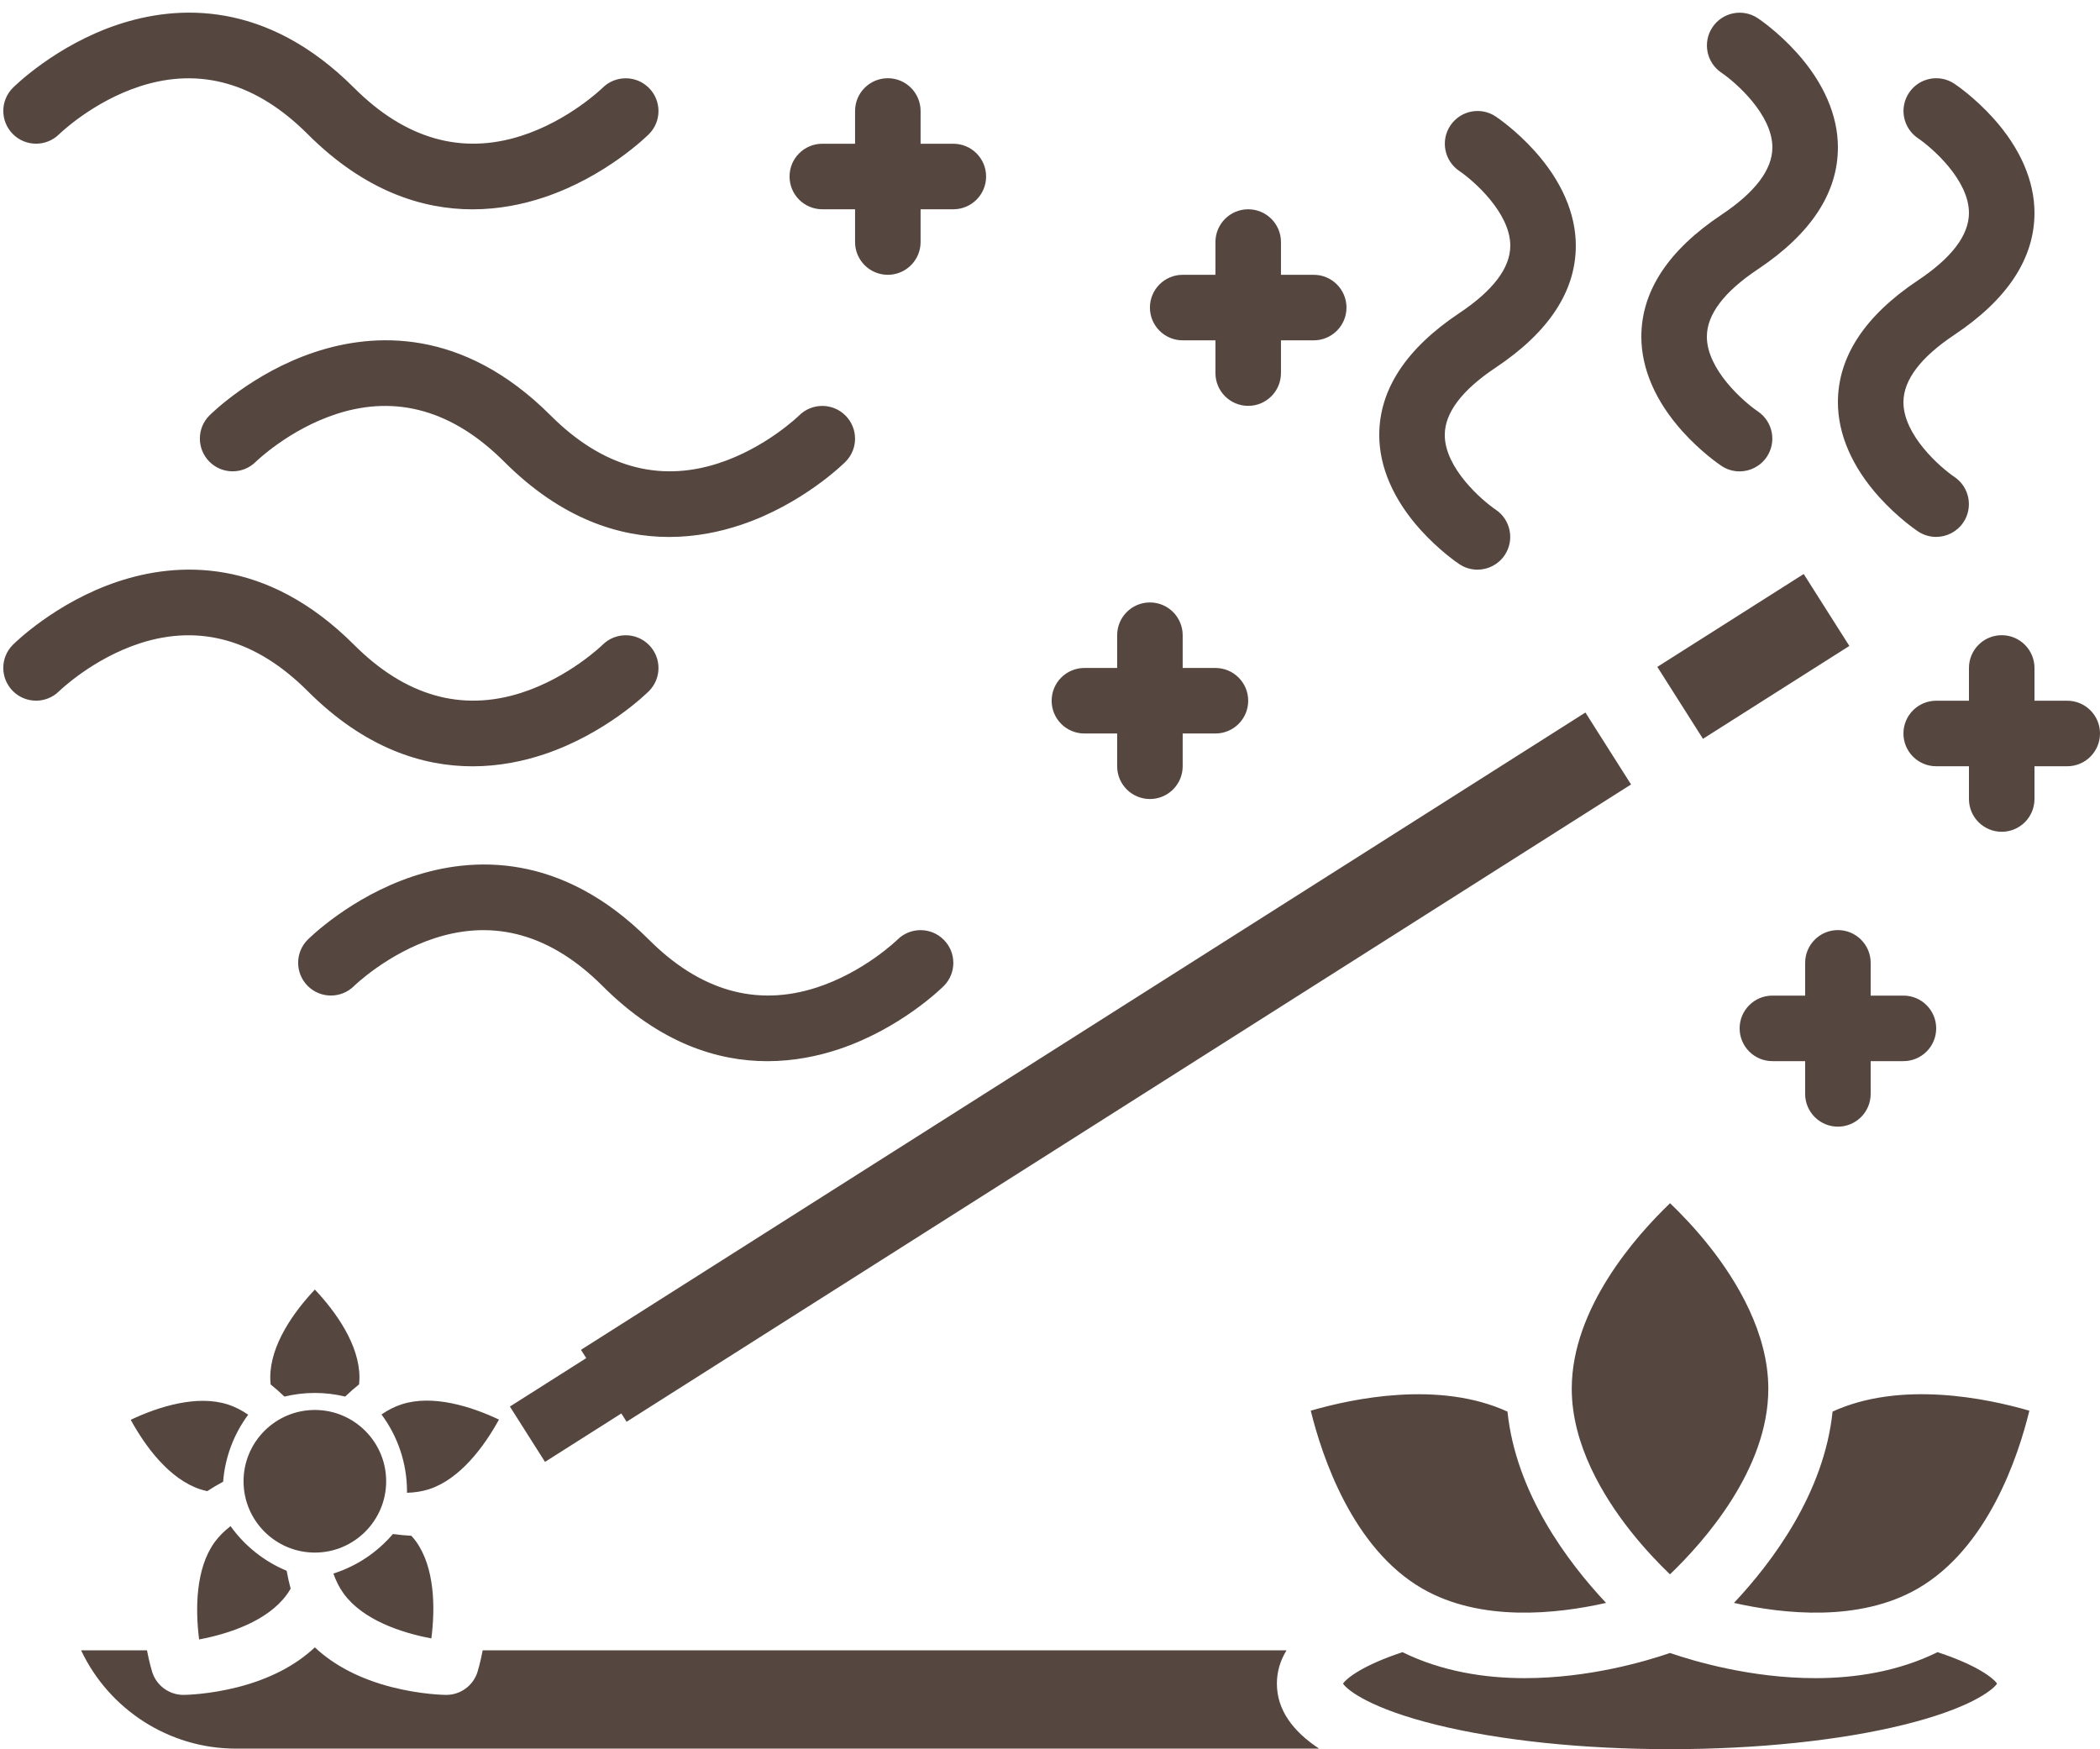 <?xml version="1.0" encoding="UTF-8" standalone="no"?><svg xmlns="http://www.w3.org/2000/svg" xmlns:xlink="http://www.w3.org/1999/xlink" fill="#000000" height="427.1" preserveAspectRatio="xMidYMid meet" version="1" viewBox="-0.8 44.9 512.8 427.1" width="512.8" zoomAndPan="magnify"><linearGradient gradientUnits="userSpaceOnUse" id="a" x1="36.747" x2="459.059" xlink:actuate="onLoad" xlink:show="other" xlink:type="simple" y1="469.077" y2="46.765"><stop offset="0" stop-color="#55463f"/><stop offset="0.513" stop-color="#55463f"/><stop offset="1" stop-color="#55463f"/></linearGradient><path d="M410.054,150.241C403.477,142.933,400,134.935,400,127.111c0-11.099,6.582-21.114,19.562-29.768 c8.233-5.489,12.418-11.013,12.438-16.416c0.028-8.063-8.985-15.934-12.461-18.287c-3.649-2.471-4.625-7.436-2.168-11.094 c2.457-3.658,7.398-4.65,11.066-2.203c0.495,0.33,4.968,3.37,9.509,8.416C444.523,65.067,448,73.065,448,80.889 c0,11.099-6.582,21.114-19.562,29.768c-8.233,5.489-12.418,11.013-12.438,16.416c-0.028,8.063,8.985,15.934,12.461,18.287 c3.649,2.471,4.625,7.436,2.168,11.094c-1.545,2.3-4.072,3.545-6.647,3.545c-1.521,0-3.058-0.434-4.419-1.342 C419.067,158.326,414.595,155.287,410.054,150.241z M355.562,182.656c1.361,0.908,2.898,1.342,4.419,1.342 c2.575,0,5.103-1.246,6.647-3.545c2.457-3.659,1.481-8.624-2.168-11.094c-3.476-2.353-12.489-10.224-12.461-18.287 c0.02-5.403,4.204-10.927,12.438-16.416c12.98-8.654,19.562-18.669,19.562-29.768c0-7.823-3.477-15.821-10.054-23.129 c-4.541-5.046-9.014-8.085-9.509-8.416c-3.667-2.446-8.61-1.455-11.066,2.203c-2.457,3.659-1.481,8.624,2.168,11.094 c3.476,2.353,12.489,10.224,12.461,18.287c-0.02,5.403-4.204,10.927-12.438,16.416C342.582,129.998,336,140.013,336,151.111 c0,7.823,3.477,15.821,10.054,23.129C350.595,179.287,355.067,182.326,355.562,182.656z M13.638,77.676 c0.08-0.079,8.196-7.994,19.863-11.741c14.626-4.696,28.367-0.753,40.842,11.722c14.004,14.003,28.112,18.355,40.246,18.355 c6.484,0,12.406-1.244,17.441-2.922c15.117-5.039,25.204-15.011,25.627-15.433c3.116-3.116,3.115-8.157,0.009-11.284 c-3.104-3.126-8.165-3.145-11.304-0.048c-0.08,0.079-8.196,7.994-19.863,11.741c-14.625,4.696-28.367,0.753-40.842-11.722 C64.17,44.856,42.427,46.091,27.97,50.911C12.853,55.95,2.766,65.921,2.343,66.343c-3.116,3.116-3.115,8.157-0.009,11.284 C5.438,80.754,10.499,80.772,13.638,77.676z M75.97,130.911c-15.117,5.039-25.204,15.011-25.627,15.433 c-3.116,3.116-3.115,8.157-0.009,11.284c3.104,3.126,8.165,3.145,11.304,0.048c0.08-0.079,8.196-7.994,19.863-11.741 c14.625-4.697,28.367-0.753,40.842,11.722c14.004,14.003,28.112,18.355,40.246,18.355c6.484,0,12.406-1.244,17.441-2.922 c15.117-5.039,25.204-15.011,25.627-15.433c3.116-3.116,3.115-8.157,0.009-11.284c-3.104-3.126-8.166-3.145-11.304-0.048 c-0.08,0.079-8.196,7.994-19.863,11.741c-14.626,4.697-28.367,0.753-40.842-11.722C112.169,124.855,90.426,126.091,75.97,130.911z M186.589,304.012c6.484,0,12.406-1.244,17.441-2.922c15.117-5.039,25.204-15.011,25.627-15.433 c3.116-3.116,3.115-8.157,0.009-11.284c-3.104-3.126-8.166-3.145-11.304-0.048c-0.08,0.079-8.196,7.994-19.863,11.741 c-14.626,4.697-28.367,0.753-40.842-11.722c-21.488-21.488-43.231-20.252-57.688-15.433c-15.117,5.039-25.204,15.011-25.627,15.433 c-3.116,3.116-3.115,8.157-0.009,11.284c3.104,3.126,8.166,3.144,11.304,0.048c0.08-0.079,8.196-7.994,19.863-11.741 c14.625-4.697,28.366-0.753,40.842,11.722C160.347,299.66,174.455,304.012,186.589,304.012z M74.343,213.657 c14.004,14.003,28.112,18.355,40.246,18.355c6.484,0,12.406-1.244,17.441-2.922c15.117-5.039,25.204-15.011,25.627-15.433 c3.116-3.116,3.115-8.157,0.009-11.284c-3.104-3.126-8.165-3.144-11.304-0.048c-0.08,0.079-8.196,7.994-19.863,11.741 c-14.625,4.696-28.367,0.753-40.842-11.722c-21.487-21.487-43.23-20.251-57.688-15.433c-15.117,5.039-25.204,15.011-25.627,15.433 c-3.116,3.116-3.115,8.157-0.009,11.284c3.104,3.126,8.165,3.145,11.304,0.048c0.08-0.079,8.196-7.994,19.863-11.741 C48.127,197.238,61.868,201.182,74.343,213.657z M467.562,113.344C454.582,121.998,448,132.013,448,143.111 c0,7.823,3.477,15.821,10.054,23.129c4.541,5.046,9.014,8.085,9.509,8.416c1.361,0.908,2.898,1.342,4.419,1.342 c2.575,0,5.103-1.246,6.647-3.545c2.457-3.659,1.481-8.624-2.168-11.094c-3.476-2.353-12.489-10.224-12.461-18.287 c0.02-5.403,4.204-10.927,12.438-16.416C489.418,118.002,496,107.987,496,96.889c0-7.823-3.477-15.821-10.054-23.129 c-4.541-5.046-9.014-8.085-9.509-8.416c-3.668-2.447-8.609-1.455-11.066,2.203c-2.457,3.659-1.481,8.624,2.168,11.094 c3.476,2.353,12.489,10.224,12.461,18.287C479.98,102.331,475.796,107.854,467.562,113.344z M93.498,406.588 c0-9.601-7.812-17.413-17.412-17.413c-9.603,0-17.414,7.812-17.414,17.413S66.483,424,76.085,424 C85.686,424,93.498,416.189,93.498,406.588z M53.687,406.698c0.473-6.099,2.674-11.72,6.122-16.368 c-1.548-1.057-3.187-1.917-4.918-2.479c-7.552-2.45-16.974,0.509-23.768,3.729c3.602,6.591,9.486,14.53,17.039,16.984 c0.537,0.175,1.087,0.313,1.642,0.434C51.044,408.19,52.333,407.419,53.687,406.698z M69.237,434.256 c0.338-0.465,0.643-0.954,0.933-1.453c-0.378-1.417-0.705-2.868-0.969-4.363c-5.524-2.287-10.262-6.094-13.698-10.895 c-1.486,1.145-2.815,2.436-3.887,3.91c-4.658,6.411-4.739,16.348-3.794,23.755C55.202,443.822,64.57,440.679,69.237,434.256z M319.277,389.35c2.729,11.118,10.169,33.584,27.23,43.435c14.249,8.226,32.759,6.241,44.88,3.501 c-9.452-10.057-22.011-26.862-24.074-46.707C350.661,381.954,329.604,386.35,319.277,389.35z M450.794,202.623l-11.143-17.564 l-35.745,22.678l11.143,17.564L450.794,202.623z M142.357,376.516l-18.643,11.828l8.572,13.511l18.643-11.827l1.285,2.026 l245.272-155.609l-11.143-17.564L141.071,374.49L142.357,376.516z M76.085,385.021c2.55,0,5.027,0.311,7.404,0.882 c1.104-1.065,2.238-2.045,3.389-2.976c0.057-0.566,0.096-1.133,0.096-1.699c0-7.937-5.728-15.985-10.89-21.451 c-5.156,5.461-10.889,13.511-10.889,21.451c0,0.571,0.035,1.143,0.093,1.714c1.145,0.926,2.269,1.909,3.366,2.967 C71.039,385.334,73.526,385.021,76.085,385.021z M311.005,456c0-2.959,0.831-5.662,2.35-8.132H117.069 c-0.566,2.961-1.154,4.914-1.26,5.256c-1.041,3.349-4.14,5.625-7.639,5.625c-0.034,0-0.068,0-0.103,0 c-0.621-0.008-6.264-0.128-13.203-1.903c-7.706-1.971-14.091-5.288-18.781-9.703c-4.69,4.415-11.074,7.732-18.781,9.703 c-6.939,1.775-12.582,1.895-13.203,1.903c-0.034,0-0.068,0-0.103,0c-3.499,0-6.597-2.276-7.639-5.625 c-0.106-0.342-0.694-2.295-1.26-5.256H19.004c6.767,14.343,21.383,24,37.788,24h264.525 C314.912,467.646,311.005,462.423,311.005,456z M406.995,429.31c8.26-7.918,24.01-25.601,24.01-45.31 c0-13.681-7.765-26.389-14.279-34.641c-3.514-4.451-7.014-8.085-9.711-10.668c-8.26,7.918-24.01,25.601-24.01,45.31 c0,13.681,7.765,26.389,14.279,34.641C400.798,423.092,404.298,426.727,406.995,429.31z M472.343,448.314 c-9.62,4.727-20.083,6.345-29.866,6.345c-15.645,0-29.545-4.108-35.472-6.144c-5.927,2.036-19.828,6.144-35.471,6.144 c-9.782,0-20.239-1.617-29.857-6.341c-9.688,3.201-13.599,6.322-14.531,7.682c1.162,1.695,6.912,6.127,22.773,10.039 c15.587,3.844,35.86,5.961,57.087,5.961s41.501-2.117,57.087-5.961c15.861-3.912,21.611-8.344,22.773-10.039 C485.933,454.639,482.04,451.516,472.343,448.314z M446.697,389.571c-2.061,19.849-14.622,36.657-24.075,46.716 c12.118,2.739,30.629,4.725,44.881-3.502c17.146-9.899,24.543-32.324,27.246-43.43C484.435,386.355,463.361,381.942,446.697,389.571 z M121.043,391.524c-6.787-3.215-16.209-6.177-23.764-3.725c-1.732,0.562-3.373,1.417-4.919,2.477 c3.911,5.271,6.229,11.791,6.229,18.845c0,0.093-0.006,0.184-0.007,0.277c1.87-0.053,3.697-0.324,5.427-0.886 C111.546,406.062,117.453,398.072,121.043,391.524z M104.532,444.958c0.961-7.448,0.867-17.33-3.8-23.754 c-0.333-0.458-0.712-0.883-1.09-1.309c-1.479-0.076-2.977-0.216-4.496-0.429c-3.809,4.453-8.823,7.844-14.539,9.652 c0.625,1.761,1.438,3.417,2.505,4.887C87.778,440.427,97.143,443.57,104.532,444.958z M264,224h8v8c0,4.418,3.582,8,8,8s8-3.582,8-8 v-8h8c4.418,0,8-3.582,8-8s-3.582-8-8-8h-8v-8c0-4.418-3.582-8-8-8s-8,3.582-8,8v8h-8c-4.418,0-8,3.582-8,8S259.582,224,264,224z M288,128h8v8c0,4.418,3.582,8,8,8s8-3.582,8-8v-8h8c4.418,0,8-3.582,8-8s-3.582-8-8-8h-8v-8c0-4.418-3.582-8-8-8s-8,3.582-8,8v8h-8 c-4.418,0-8,3.582-8,8S283.582,128,288,128z M504,216h-8v-8c0-4.418-3.582-8-8-8s-8,3.582-8,8v8h-8c-4.418,0-8,3.582-8,8 s3.582,8,8,8h8v8c0,4.418,3.582,8,8,8s8-3.582,8-8v-8h8c4.418,0,8-3.582,8-8S508.418,216,504,216z M448,320c4.418,0,8-3.582,8-8v-8 h8c4.418,0,8-3.582,8-8s-3.582-8-8-8h-8v-8c0-4.418-3.582-8-8-8s-8,3.582-8,8v8h-8c-4.418,0-8,3.582-8,8s3.582,8,8,8h8v8 C440,316.418,443.582,320,448,320z M200,96h8v8c0,4.418,3.582,8,8,8s8-3.582,8-8v-8h8c4.418,0,8-3.582,8-8s-3.582-8-8-8h-8v-8 c0-4.418-3.582-8-8-8s-8,3.582-8,8v8h-8c-4.418,0-8,3.582-8,8S195.582,96,200,96z" fill="url(#a)"/></svg>